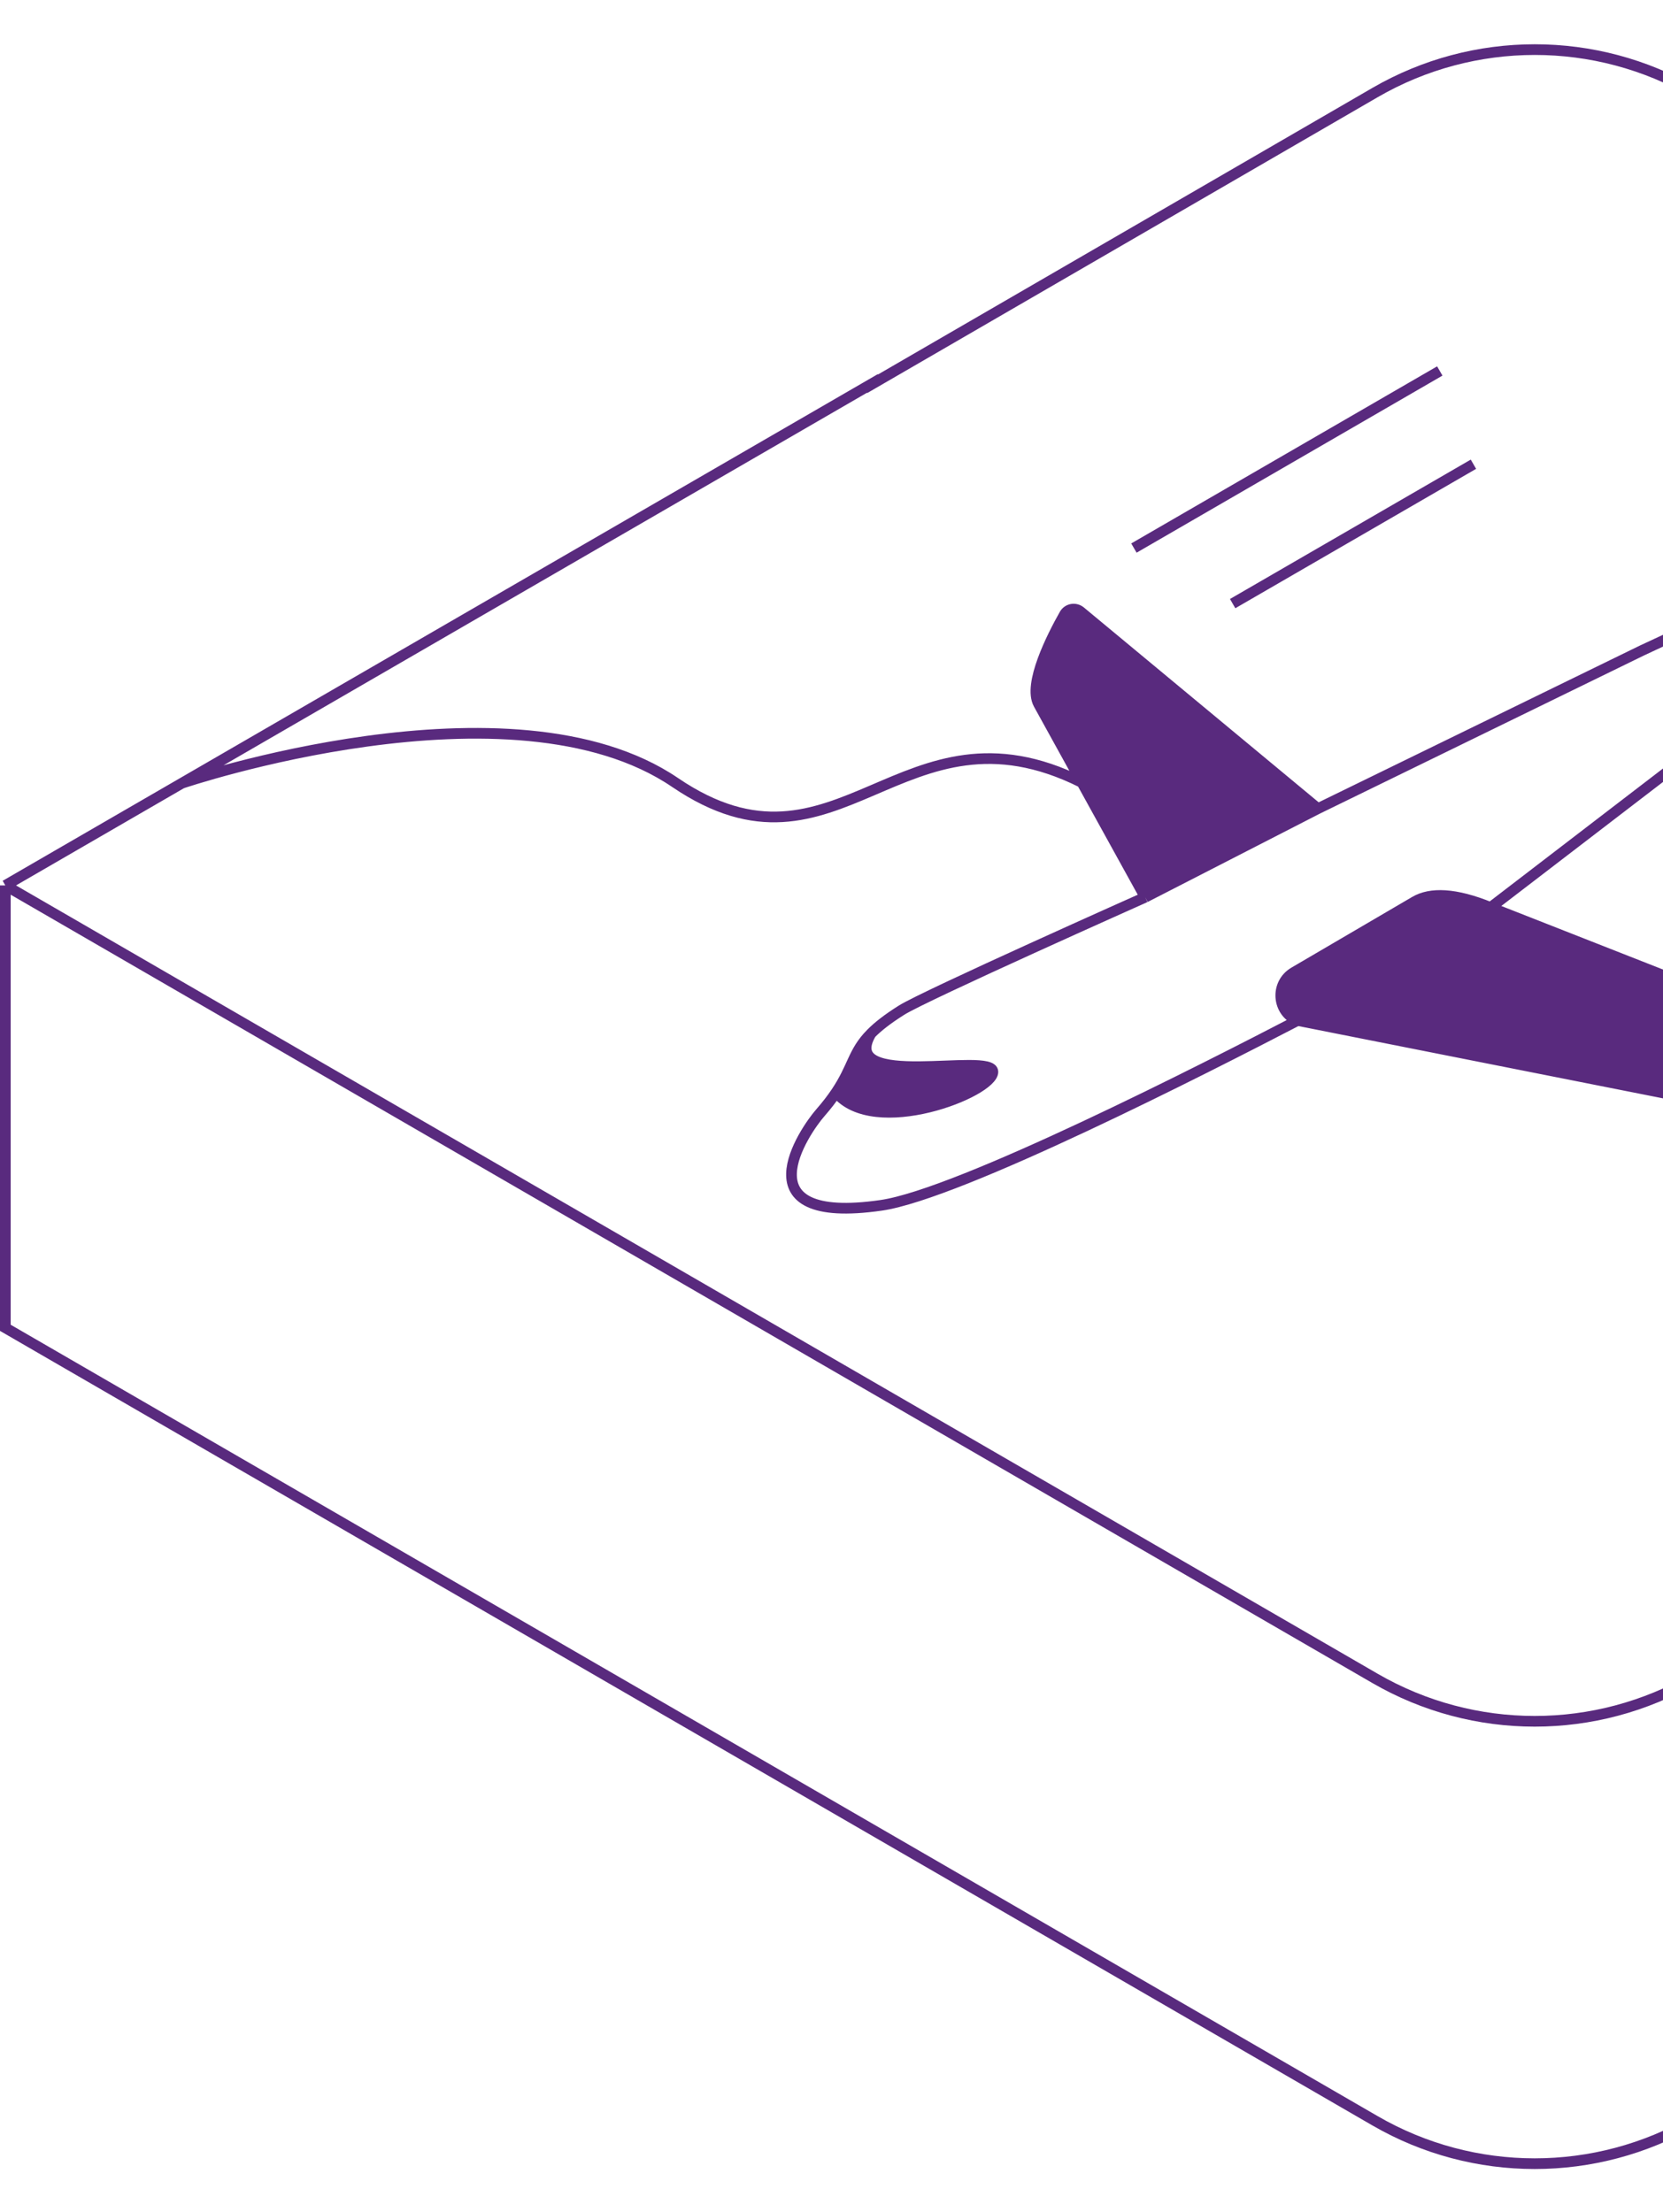 <?xml version="1.0" encoding="UTF-8"?> <svg xmlns="http://www.w3.org/2000/svg" width="112" height="149" viewBox="0 0 112 149" fill="none"><path d="M0.36 59.644L38.985 82.01L67.706 98.642L92.607 113.061C99.258 116.913 107.462 116.913 114.113 113.061L130.1 103.804M0.36 59.644L12.245 52.762M0.36 59.644V72.513V89.444L92.607 142.861C99.258 146.713 107.462 146.713 114.113 142.861L206.36 89.444V59.644M206.36 59.644L184.572 72.261L146.937 94.054L130.1 103.804M206.36 59.644L114.119 6.23C107.465 2.377 99.257 2.379 92.604 6.236L58.76 25.857V25.826L12.245 52.762M130.1 103.804C130.1 103.804 127.867 98.642 122.539 98.642C117.212 98.642 111.968 95.433 113.305 89.379C114.641 83.326 119.765 79.053 115.351 74.285M12.245 52.762C12.245 52.762 34.456 45.224 45.467 52.711C56.477 60.198 60.714 46.648 72.866 52.711M100.387 61.131C97.992 60.155 96.348 60.11 95.289 60.73L87.155 65.493C85.857 66.252 85.997 68.177 87.391 68.741M100.387 61.131L105.367 57.31L117.651 47.886L120.224 45.912M100.387 61.131C100.387 61.131 108.864 64.467 116.446 67.444C122.256 69.726 127.54 71.797 128.083 71.996C129.334 72.455 121.397 75.484 119.765 75.161L115.351 74.285M120.224 45.912L129.372 43.022C129.77 42.896 129.791 42.341 129.403 42.185L125.604 40.661M120.224 45.912C118.961 45.912 119.188 45.359 120.224 44.635L125.604 40.661M125.604 40.661C125.604 40.661 126.38 38.302 125.012 36.919M125.012 36.919C125.012 36.919 116.69 43.641 115.436 41.555M125.012 36.919L126.658 26.379C126.828 25.289 125.697 24.466 124.715 24.963C124.463 25.09 124.258 25.293 124.127 25.543L118.172 36.919C118.172 36.919 116.504 39.744 115.436 41.555M115.436 41.555L110.608 43.807L100.528 48.727L88.759 54.471M88.759 54.471L77.13 60.439M88.759 54.471L82.079 48.926L72.774 41.202C72.429 40.916 71.915 40.998 71.694 41.388C70.871 42.843 69.211 46.087 69.953 47.43L72.866 52.711M77.13 60.439C77.13 60.439 62.285 67.057 60.714 68.049C59.763 68.649 59.122 69.155 58.661 69.622M77.13 60.439L72.866 52.711M87.391 68.741C81.295 71.91 64.615 80.432 59.346 81.193C49.769 82.577 54.186 76.177 55.241 74.967C55.69 74.453 56.036 73.996 56.313 73.583M87.391 68.741L115.351 74.285M56.313 73.583C58.852 76.711 66.87 73.583 66.87 72.2C66.87 70.816 56.357 73.518 58.661 69.622M56.313 73.583C57.482 71.842 57.426 70.873 58.661 69.622M132.536 68.741L152.344 57.271M125.604 65.493L143.105 55.358M76.367 36.919L96.967 24.99M83.017 40.661L99.233 31.271" stroke="#592A7E" stroke-width="0.72"></path><path d="M129.371 43.022L120.224 45.912C118.961 45.912 119.188 45.359 120.224 44.635L125.603 40.661C125.603 40.661 126.38 38.302 125.012 36.919C125.012 36.919 116.69 43.641 115.435 41.555L118.172 36.919L124.127 25.543C124.257 25.293 124.463 25.09 124.714 24.963C125.696 24.466 126.827 25.289 126.657 26.379L125.012 36.919C126.38 38.302 125.603 40.661 125.603 40.661L129.403 42.185C129.79 42.341 129.769 42.896 129.371 43.022Z" fill="#592A7E"></path><path d="M77.13 60.439L88.758 54.471L82.078 48.926L72.774 41.202C72.429 40.916 71.915 40.998 71.694 41.388C70.871 42.843 69.211 46.087 69.953 47.43L72.866 52.711L77.13 60.439Z" fill="#592A7E"></path><path d="M95.289 60.73L87.155 65.493C85.857 66.252 85.996 68.177 87.39 68.741L115.35 74.285L119.765 75.161C121.397 75.484 129.333 72.455 128.083 71.996C127.54 71.797 122.256 69.726 116.446 67.444C108.864 64.467 100.387 61.131 100.387 61.131C97.992 60.155 96.347 60.11 95.289 60.73Z" fill="#592A7E"></path><path d="M66.87 72.2C66.87 73.583 58.852 76.711 56.313 73.583C57.482 71.842 57.426 70.873 58.661 69.622C56.357 73.518 66.87 70.816 66.87 72.2Z" fill="#592A7E"></path></svg> 